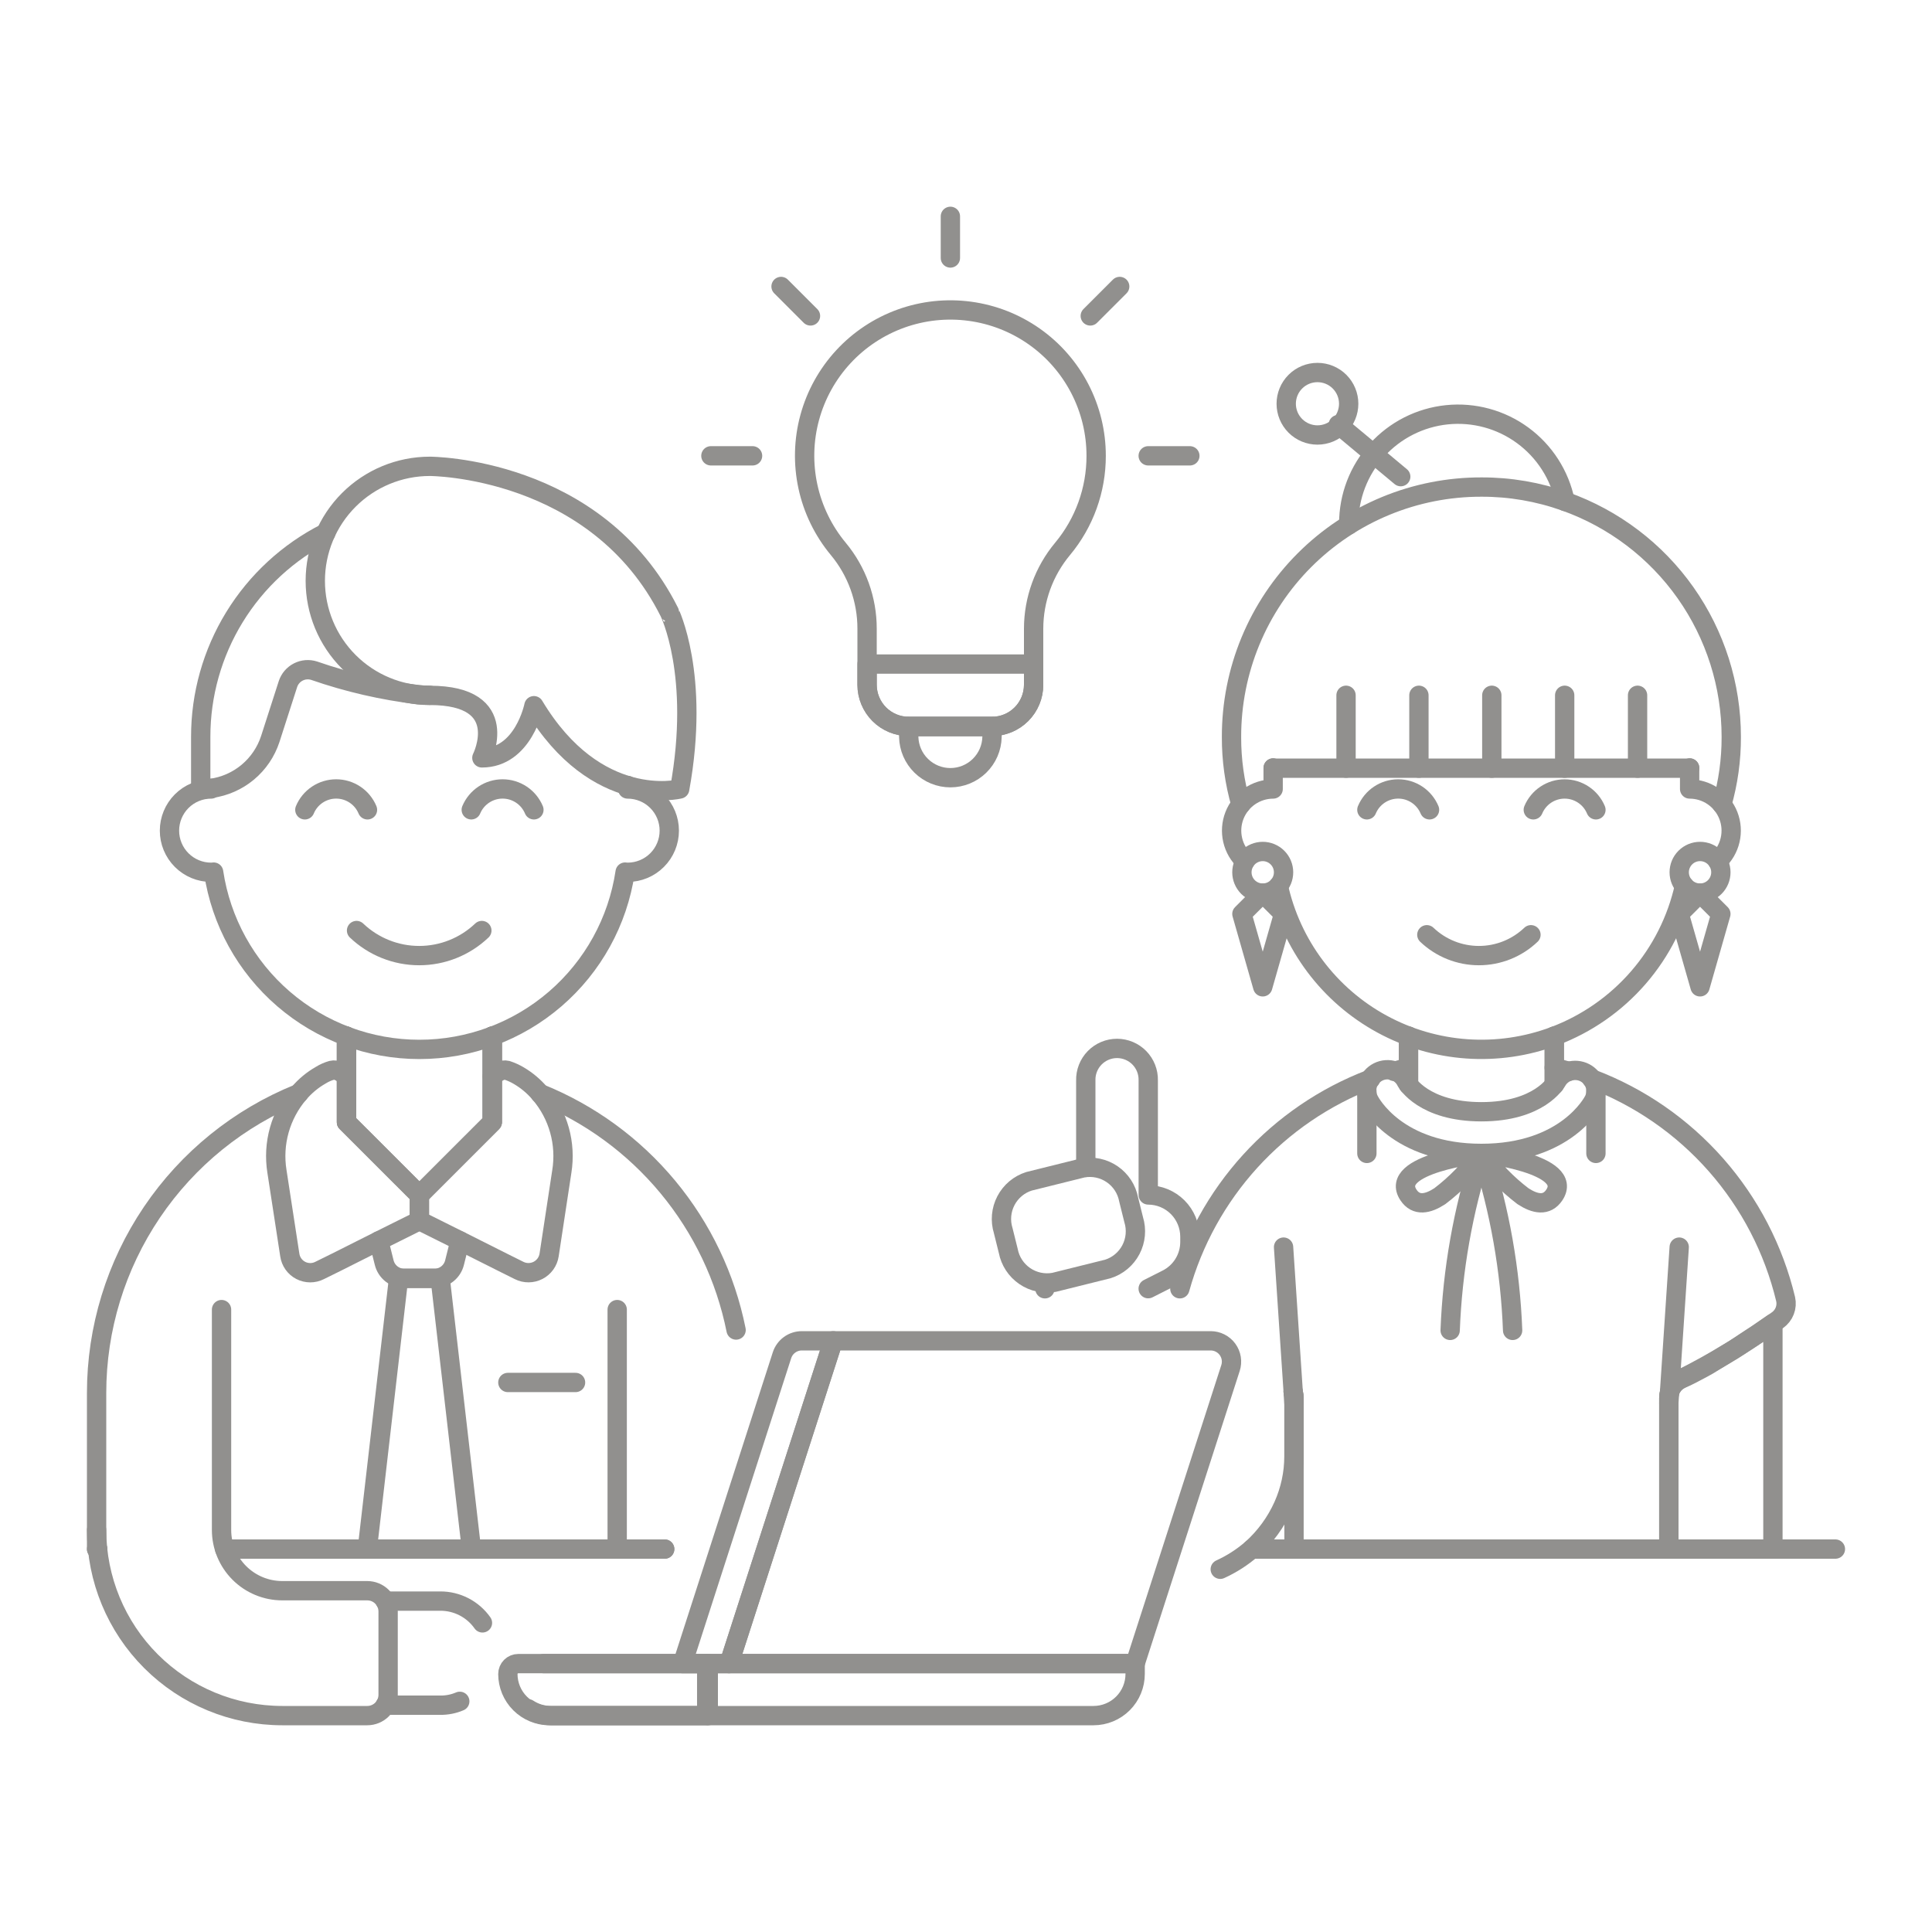 <svg width="240" height="240" viewBox="0 0 240 240" fill="none" xmlns="http://www.w3.org/2000/svg">
<path d="M82.57 192.432H76.67H58.562H45.629H27.91" stroke="#91908E" stroke-width="2.4" stroke-linecap="round" stroke-linejoin="round"/>
<path d="M12.13 192.432H12" stroke="#91908E" stroke-width="2.4" stroke-linecap="round" stroke-linejoin="round"/>
<path d="M155.491 192.432H228" stroke="#91908E" stroke-width="2.4" stroke-linecap="round" stroke-linejoin="round"/>
<path d="M136.169 56.623C136.171 53.716 135.472 50.85 134.133 48.27C132.793 45.689 130.852 43.469 128.473 41.797C126.095 40.125 123.348 39.051 120.466 38.665C117.585 38.278 114.652 38.592 111.917 39.578C109.182 40.565 106.725 42.195 104.753 44.332C102.781 46.469 101.353 49.049 100.589 51.854C99.825 54.66 99.748 57.608 100.364 60.449C100.98 63.291 102.272 65.942 104.129 68.179C106.447 70.965 107.715 74.475 107.712 78.099V85.078C107.715 86.448 108.262 87.761 109.232 88.729C110.202 89.697 111.516 90.24 112.886 90.24H123.233C124.602 90.238 125.914 89.694 126.883 88.726C127.851 87.759 128.397 86.447 128.4 85.078V78.099C128.404 74.473 129.678 70.963 132 68.179C134.701 64.935 136.176 60.845 136.169 56.623Z" stroke="#91908E" stroke-width="2.4" stroke-linejoin="round"/>
<path d="M107.712 82.49V85.078C107.715 86.448 108.262 87.761 109.232 88.729C110.202 89.697 111.516 90.24 112.886 90.24H123.233C124.602 90.238 125.914 89.694 126.883 88.726C127.851 87.759 128.397 86.447 128.4 85.078V82.49H107.712Z" stroke="#91908E" stroke-width="2.4" stroke-linejoin="round"/>
<path d="M123.233 91.546C123.204 92.898 122.646 94.186 121.679 95.132C120.712 96.079 119.413 96.609 118.06 96.609C116.707 96.609 115.407 96.079 114.44 95.132C113.473 94.186 112.916 92.898 112.886 91.546V90.24H123.233V91.546Z" stroke="#91908E" stroke-width="2.4" stroke-linejoin="round"/>
<path d="M118.061 32.047V26.875" stroke="#91908E" stroke-width="2.4" stroke-linecap="round" stroke-linejoin="round"/>
<path d="M135.437 39.245L139.094 35.587" stroke="#91908E" stroke-width="2.4" stroke-linecap="round" stroke-linejoin="round"/>
<path d="M142.634 56.623H147.809" stroke="#91908E" stroke-width="2.4" stroke-linecap="round" stroke-linejoin="round"/>
<path d="M100.682 39.245L97.025 35.587" stroke="#91908E" stroke-width="2.4" stroke-linecap="round" stroke-linejoin="round"/>
<path d="M93.485 56.623H88.31" stroke="#91908E" stroke-width="2.4" stroke-linecap="round" stroke-linejoin="round"/>
<path d="M67.073 135.84C73.25 138.335 78.711 142.326 82.964 147.454C87.217 152.582 90.13 158.686 91.44 165.219" stroke="#91908E" stroke-width="2.4" stroke-linecap="round" stroke-linejoin="round"/>
<path d="M82.57 192.432H76.67H58.562H45.629H35.669" stroke="#91908E" stroke-width="2.4" stroke-linecap="round" stroke-linejoin="round"/>
<path d="M12.13 192.432H12V173.04C12.001 165.042 14.393 157.226 18.869 150.598C23.344 143.969 29.7 138.83 37.118 135.84" stroke="#91908E" stroke-width="2.4" stroke-linecap="round" stroke-linejoin="round"/>
<path d="M76.67 162.682V192.432" stroke="#91908E" stroke-width="2.4" stroke-linecap="round" stroke-linejoin="round"/>
<path d="M47.854 198.893H54.682C55.71 198.888 56.725 199.131 57.639 199.602C58.554 200.074 59.34 200.759 59.933 201.6" stroke="#91908E" stroke-width="2.4" stroke-linecap="round" stroke-linejoin="round"/>
<path d="M47.854 211.826H54.682C55.518 211.839 56.347 211.676 57.115 211.346" stroke="#91908E" stroke-width="2.4" stroke-linecap="round" stroke-linejoin="round"/>
<path d="M27.521 162.682V190.058C27.521 192.06 28.316 193.979 29.731 195.394C31.146 196.809 33.065 197.604 35.066 197.604H45.626C45.966 197.604 46.303 197.671 46.617 197.801C46.93 197.931 47.216 198.122 47.456 198.362C47.696 198.602 47.887 198.887 48.017 199.201C48.147 199.515 48.214 199.852 48.214 200.191V210.54C48.212 211.225 47.939 211.88 47.454 212.364C46.97 212.848 46.313 213.119 45.629 213.12H35.069C28.952 213.121 23.085 210.691 18.759 206.367C14.432 202.042 12.001 196.176 12 190.058" stroke="#91908E" stroke-width="2.4" stroke-linecap="round" stroke-linejoin="round"/>
<path d="M71.496 171.737H63.089" stroke="#91908E" stroke-width="2.4" stroke-linecap="round" stroke-linejoin="round"/>
<path d="M57.139 154.147L56.467 156.838C56.331 157.399 56.009 157.899 55.554 158.255C55.099 158.612 54.537 158.805 53.959 158.803H50.234C49.656 158.805 49.094 158.612 48.638 158.256C48.183 157.899 47.861 157.4 47.724 156.838L47.052 154.147" stroke="#91908E" stroke-width="2.4" stroke-linecap="round" stroke-linejoin="round"/>
<path d="M49.51 158.803L45.629 192.432H58.562L54.682 158.803H49.51Z" stroke="#91908E" stroke-width="2.4" stroke-linecap="round" stroke-linejoin="round"/>
<path d="M43.042 133.711C42.42 133.193 41.827 132.804 41.206 132.96C40.731 133.095 40.278 133.295 39.859 133.555C38.819 134.147 37.892 134.917 37.118 135.831C35.993 137.151 35.167 138.7 34.698 140.371C34.229 142.041 34.128 143.794 34.402 145.507L36 155.904C36.058 156.307 36.212 156.691 36.448 157.023C36.684 157.355 36.996 157.626 37.358 157.814C37.719 158.002 38.12 158.1 38.528 158.102C38.935 158.104 39.337 158.009 39.701 157.824L41.796 156.79L47.047 154.15L52.087 151.639V148.455" stroke="#91908E" stroke-width="2.4" stroke-linecap="round" stroke-linejoin="round"/>
<path d="M61.15 133.711C61.771 133.193 62.366 132.804 62.986 132.96C63.501 133.128 63.996 133.353 64.462 133.632C65.448 134.214 66.331 134.957 67.073 135.831C68.203 137.153 69.031 138.706 69.5 140.382C69.969 142.057 70.068 143.814 69.79 145.531L68.213 155.904C68.15 156.308 67.992 156.691 67.753 157.022C67.514 157.353 67.2 157.623 66.837 157.81C66.473 157.997 66.071 158.096 65.663 158.098C65.254 158.101 64.851 158.007 64.486 157.824L62.4 156.785L57.149 154.145L52.109 151.635V148.455" stroke="#91908E" stroke-width="2.4" stroke-linecap="round" stroke-linejoin="round"/>
<path d="M61.15 128.717V133.711V133.994V139.402L52.097 148.454L43.042 139.402V133.994V133.711V128.717" stroke="#91908E" stroke-width="2.4" stroke-linecap="round" stroke-linejoin="round"/>
<path d="M61.15 128.717V133.711V133.994V139.402L52.097 148.454L43.042 139.402V133.994V133.711V128.717" stroke="#91908E" stroke-width="2.4" stroke-linecap="round" stroke-linejoin="round"/>
<path d="M61.15 128.717V133.711V133.994V139.402L52.097 148.454L43.042 139.402V133.994V133.711V128.717" stroke="#91908E" stroke-width="2.4" stroke-linecap="round" stroke-linejoin="round"/>
<path d="M174.96 132.624C174.365 132.754 173.796 132.907 173.201 133.09C173.201 133.09 173.201 133.063 173.174 133.09" stroke="#91908E" stroke-width="2.4" stroke-linecap="round" stroke-linejoin="round"/>
<path d="M194.88 133.09C194.285 132.907 193.663 132.754 193.068 132.624" stroke="#91908E" stroke-width="2.4" stroke-linecap="round" stroke-linejoin="round"/>
<path d="M146.566 160.097C148.198 154.202 151.194 148.773 155.31 144.248C159.426 139.723 164.548 136.229 170.263 134.047" stroke="#91908E" stroke-width="2.4" stroke-linecap="round" stroke-linejoin="round"/>
<path d="M197.734 134.021C203.674 136.273 208.973 139.944 213.171 144.712C217.368 149.481 220.337 155.203 221.818 161.381C221.927 161.869 221.888 162.379 221.707 162.846C221.526 163.313 221.21 163.715 220.8 164.002C220.618 164.131 220.438 164.261 220.229 164.39C219.842 164.65 219.427 164.933 218.988 165.242C218.549 165.552 218.083 165.864 217.591 166.176C217.022 166.562 216.391 166.951 215.782 167.376C215.443 167.616 215.107 167.818 214.745 168.024L212.962 169.109C212.443 169.447 211.951 169.73 211.462 169.99C210.502 170.508 209.623 170.974 208.874 171.283C208.706 171.362 208.545 171.457 208.394 171.566C208.23 171.675 208.083 171.806 207.955 171.955C207.877 172.044 207.807 172.14 207.746 172.241C207.668 172.332 207.607 172.437 207.566 172.55C207.5 172.664 207.447 172.786 207.41 172.913V172.963L207.386 173.042C207.332 173.244 207.306 173.453 207.307 173.662V192.432H160.747V173.65C160.75 173.441 160.724 173.232 160.67 173.03C160.67 173.004 160.644 172.978 160.644 172.951V172.901" stroke="#91908E" stroke-width="2.4" stroke-linecap="round" stroke-linejoin="round"/>
<path d="M193.078 134.746V132.624V128.717" stroke="#91908E" stroke-width="2.4" stroke-linecap="round" stroke-linejoin="round"/>
<path d="M174.97 128.717V132.624V134.746" stroke="#91908E" stroke-width="2.4" stroke-linecap="round" stroke-linejoin="round"/>
<path d="M193.078 134.746V132.624V128.717" stroke="#91908E" stroke-width="2.4" stroke-linecap="round" stroke-linejoin="round"/>
<path d="M174.97 128.717V132.624V134.746" stroke="#91908E" stroke-width="2.4" stroke-linecap="round" stroke-linejoin="round"/>
<path d="M198.252 135.521V143.282" stroke="#91908E" stroke-width="2.4" stroke-linecap="round" stroke-linejoin="round"/>
<path d="M169.798 143.282V135.521" stroke="#91908E" stroke-width="2.4" stroke-linecap="round" stroke-linejoin="round"/>
<path d="M184.025 143.28C184.025 143.28 172.382 144.574 174.97 148.452C175.915 149.868 177.37 149.563 178.85 148.601C180.831 147.096 182.576 145.302 184.025 143.28V143.28Z" stroke="#91908E" stroke-width="2.4" stroke-linecap="round" stroke-linejoin="round"/>
<path d="M184.025 143.28C181.735 150.398 180.429 157.795 180.144 165.266" stroke="#91908E" stroke-width="2.4" stroke-linecap="round" stroke-linejoin="round"/>
<path d="M184.025 143.28C184.025 143.28 195.665 144.574 193.078 148.452C192.134 149.868 190.678 149.563 189.197 148.601C187.216 147.096 185.473 145.302 184.025 143.28V143.28Z" stroke="#91908E" stroke-width="2.4" stroke-linecap="round" stroke-linejoin="round"/>
<path d="M184.025 143.28C186.313 150.398 187.618 157.795 187.903 165.266" stroke="#91908E" stroke-width="2.4" stroke-linecap="round" stroke-linejoin="round"/>
<path d="M159.449 154.922L160.742 174.324" stroke="#91908E" stroke-width="2.4" stroke-linecap="round" stroke-linejoin="round"/>
<path d="M208.598 154.922L207.305 174.324" stroke="#91908E" stroke-width="2.4" stroke-linecap="round" stroke-linejoin="round"/>
<path d="M208.894 171.259C208.424 171.456 208.022 171.787 207.739 172.211C207.457 172.635 207.305 173.133 207.305 173.642V192.432H220.238V164.4C216.643 166.981 212.849 169.274 208.894 171.259V171.259Z" stroke="#91908E" stroke-width="2.4" stroke-linecap="round" stroke-linejoin="round"/>
<path d="M134.88 145.015V134.215C134.867 133.698 134.958 133.183 135.147 132.701C135.336 132.219 135.62 131.78 135.982 131.409C136.343 131.038 136.775 130.744 137.252 130.543C137.729 130.342 138.242 130.238 138.76 130.238C139.277 130.238 139.79 130.342 140.267 130.543C140.744 130.744 141.176 131.038 141.538 131.409C141.899 131.78 142.183 132.219 142.372 132.701C142.561 133.183 142.652 133.698 142.639 134.215V148.442C144.01 148.446 145.324 148.993 146.294 149.962C147.263 150.932 147.81 152.246 147.814 153.617V154.289C147.812 155.252 147.542 156.196 147.033 157.015C146.524 157.833 145.797 158.493 144.934 158.921L142.632 160.085" stroke="#91908E" stroke-width="2.4" stroke-linecap="round" stroke-linejoin="round"/>
<path d="M129.857 159.422C129.83 159.662 129.83 159.888 129.804 160.097" stroke="#91908E" stroke-width="2.4" stroke-linecap="round" stroke-linejoin="round"/>
<path d="M151.584 194.94C153 194.296 154.316 193.451 155.491 192.432C157.165 190.934 158.504 189.101 159.422 187.051C160.285 185.122 160.735 183.033 160.742 180.919V173.65C160.745 173.441 160.719 173.232 160.666 173.03C160.666 173.004 160.639 172.978 160.639 172.951V172.901" stroke="#91908E" stroke-width="2.4" stroke-linecap="round" stroke-linejoin="round"/>
<path d="M130.949 159.295L137.626 157.634C138.86 157.243 139.889 156.379 140.489 155.231C141.089 154.083 141.21 152.744 140.827 151.507L140.203 148.997C139.961 147.725 139.227 146.6 138.159 145.867C137.091 145.134 135.777 144.853 134.503 145.085L127.826 146.746C126.59 147.137 125.56 148.003 124.96 149.152C124.36 150.302 124.239 151.642 124.625 152.88L125.249 155.39C125.492 156.661 126.228 157.785 127.295 158.516C128.363 159.247 129.676 159.527 130.949 159.295V159.295Z" stroke="#91908E" stroke-width="2.4" stroke-linecap="round" stroke-linejoin="round"/>
<path d="M184.025 143.28C173.491 143.28 170.203 136.944 170.069 136.675C169.909 136.371 169.811 136.037 169.782 135.694C169.752 135.351 169.791 135.006 169.897 134.679C170.002 134.351 170.172 134.048 170.396 133.787C170.62 133.526 170.894 133.312 171.202 133.158C171.51 133.004 171.845 132.913 172.189 132.891C172.532 132.868 172.877 132.914 173.202 133.026C173.527 133.138 173.827 133.314 174.084 133.543C174.34 133.773 174.548 134.051 174.696 134.362C174.758 134.47 176.856 138.106 184.025 138.106C191.194 138.106 193.289 134.47 193.385 134.316C193.714 133.722 194.262 133.279 194.912 133.081C195.561 132.884 196.263 132.946 196.867 133.255C197.466 133.564 197.919 134.095 198.129 134.735C198.339 135.375 198.288 136.072 197.988 136.675C197.844 136.946 194.556 143.28 184.025 143.28Z" stroke="#91908E" stroke-width="2.4"/>
<path d="M26.227 97.934V98.011C24.855 98.011 23.539 98.556 22.568 99.527C21.598 100.497 21.053 101.813 21.053 103.186C21.053 104.558 21.598 105.874 22.568 106.844C23.539 107.815 24.855 108.36 26.227 108.36C26.33 108.36 26.434 108.334 26.537 108.334C27.451 114.459 30.535 120.052 35.226 124.095C39.917 128.138 45.904 130.361 52.097 130.361C58.29 130.361 64.277 128.138 68.968 124.095C73.659 120.052 76.743 114.459 77.657 108.334C77.76 108.334 77.863 108.36 77.966 108.36C79.339 108.36 80.655 107.815 81.625 106.844C82.596 105.874 83.141 104.558 83.141 103.186C83.141 101.813 82.596 100.497 81.625 99.527C80.655 98.556 79.339 98.011 77.966 98.011V97.572" stroke="#91908E" stroke-width="2.4" stroke-linecap="round" stroke-linejoin="round"/>
<path d="M44.292 115.594C46.39 117.593 49.176 118.708 52.074 118.708C54.972 118.708 57.758 117.593 59.856 115.594" stroke="#91908E" stroke-width="2.4" stroke-linecap="round" stroke-linejoin="round"/>
<path d="M66.324 100.598C66.004 99.831 65.463 99.174 64.77 98.713C64.078 98.252 63.264 98.005 62.432 98.005C61.6 98.005 60.787 98.252 60.094 98.713C59.402 99.174 58.861 99.831 58.541 100.598" stroke="#91908E" stroke-width="2.4" stroke-linecap="round" stroke-linejoin="round"/>
<path d="M45.65 100.599C45.33 99.83 44.79 99.174 44.098 98.713C43.406 98.251 42.592 98.005 41.76 98.005C40.928 98.005 40.114 98.251 39.422 98.713C38.73 99.174 38.19 99.83 37.87 100.599" stroke="#91908E" stroke-width="2.4" stroke-linecap="round" stroke-linejoin="round"/>
<path d="M40.481 66.195C35.799 68.569 31.867 72.196 29.122 76.671C26.378 81.147 24.928 86.296 24.934 91.546V98.011H25.013C25.419 98.012 25.825 97.986 26.227 97.934C27.904 97.704 29.481 97.007 30.78 95.923C32.079 94.838 33.047 93.411 33.574 91.802L35.772 84.975C35.986 84.324 36.449 83.784 37.06 83.474C37.671 83.164 38.379 83.108 39.031 83.319C43.215 84.771 47.543 85.769 51.941 86.294C52.419 86.346 52.9 86.371 53.381 86.371" stroke="#91908E" stroke-width="2.4" stroke-linecap="round" stroke-linejoin="round"/>
<path d="M84.434 98.011C84.434 98.011 74.088 100.598 66.326 87.665C66.326 87.665 65.033 94.145 59.861 94.145C59.861 94.145 63.739 86.383 53.393 86.383C49.62 86.383 46.001 84.884 43.333 82.216C40.665 79.548 39.166 75.929 39.166 72.156C39.166 68.383 40.665 64.764 43.333 62.096C46.001 59.428 49.62 57.929 53.393 57.929C53.393 57.929 74.088 57.929 83.153 76.037C83.141 76.025 87.022 83.784 84.434 98.011Z" stroke="#91908E" stroke-width="2.4" stroke-linecap="round" stroke-linejoin="round"/>
<path d="M167.546 65.21V65.04C167.544 61.676 168.791 58.431 171.045 55.934C173.3 53.437 176.4 51.865 179.747 51.523C183.094 51.182 186.448 52.095 189.16 54.085C191.872 56.075 193.749 59.002 194.426 62.297" stroke="#91908E" stroke-width="2.4" stroke-linecap="round" stroke-linejoin="round"/>
<path d="M154.147 99.926C153.364 97.202 152.972 94.38 152.983 91.546C152.975 87.467 153.772 83.426 155.329 79.656C156.886 75.886 159.172 72.461 162.056 69.577C164.94 66.693 168.366 64.406 172.136 62.849C175.906 61.293 179.946 60.495 184.025 60.504C187.568 60.494 191.086 61.097 194.424 62.287C200.465 64.436 205.692 68.402 209.388 73.641C213.083 78.879 215.066 85.134 215.064 91.546C215.074 94.38 214.682 97.202 213.9 99.926" stroke="#91908E" stroke-width="2.4" stroke-linecap="round" stroke-linejoin="round"/>
<path d="M209.246 110.066C208.314 114.274 206.348 118.183 203.525 121.44C200.701 124.696 197.111 127.197 193.078 128.717C189.612 130.014 185.908 130.552 182.217 130.293C178.526 130.034 174.933 128.985 171.683 127.216C168.432 125.448 165.6 123.001 163.378 120.042C161.156 117.083 159.596 113.681 158.803 110.066" stroke="#91908E" stroke-width="2.4" stroke-linecap="round" stroke-linejoin="round"/>
<path d="M154.663 106.987C153.898 106.283 153.364 105.364 153.129 104.351C152.894 103.338 152.97 102.277 153.347 101.308C153.724 100.339 154.385 99.506 155.242 98.918C156.1 98.33 157.115 98.014 158.155 98.011V95.4" stroke="#91908E" stroke-width="2.4" stroke-linecap="round" stroke-linejoin="round"/>
<path d="M213.384 106.987C214.15 106.283 214.686 105.364 214.921 104.351C215.157 103.337 215.081 102.276 214.704 101.307C214.327 100.337 213.665 99.504 212.807 98.915C211.948 98.328 210.933 98.012 209.892 98.011V95.4" stroke="#91908E" stroke-width="2.4" stroke-linecap="round" stroke-linejoin="round"/>
<path d="M169.798 100.598C170.118 99.831 170.659 99.174 171.351 98.713C172.044 98.252 172.857 98.005 173.689 98.005C174.521 98.005 175.335 98.252 176.027 98.713C176.72 99.174 177.26 99.831 177.581 100.598" stroke="#91908E" stroke-width="2.4" stroke-linecap="round" stroke-linejoin="round"/>
<path d="M190.471 100.599C190.792 99.831 191.333 99.176 192.025 98.715C192.717 98.254 193.53 98.008 194.362 98.008C195.193 98.008 196.006 98.254 196.698 98.715C197.391 99.176 197.931 99.831 198.252 100.599" stroke="#91908E" stroke-width="2.4" stroke-linecap="round" stroke-linejoin="round"/>
<path d="M190.181 116.119C188.438 117.781 186.122 118.708 183.714 118.708C181.306 118.708 178.99 117.781 177.247 116.119" stroke="#91908E" stroke-width="2.4" stroke-linecap="round" stroke-linejoin="round"/>
<path d="M154.274 108.36C154.274 108.7 154.341 109.036 154.471 109.35C154.601 109.664 154.792 109.949 155.032 110.189C155.272 110.43 155.558 110.62 155.872 110.75C156.185 110.88 156.522 110.947 156.862 110.947C157.201 110.947 157.538 110.88 157.852 110.75C158.166 110.62 158.451 110.43 158.691 110.189C158.931 109.949 159.122 109.664 159.252 109.35C159.382 109.036 159.449 108.7 159.449 108.36C159.449 108.02 159.382 107.684 159.252 107.37C159.122 107.056 158.931 106.771 158.691 106.531C158.451 106.29 158.166 106.1 157.852 105.97C157.538 105.84 157.201 105.773 156.862 105.773C156.522 105.773 156.185 105.84 155.872 105.97C155.558 106.1 155.272 106.29 155.032 106.531C154.792 106.771 154.601 107.056 154.471 107.37C154.341 107.684 154.274 108.02 154.274 108.36V108.36Z" stroke="#91908E" stroke-width="2.4" stroke-linecap="round" stroke-linejoin="round"/>
<path d="M156.862 110.947L159.449 113.532L156.862 122.587L154.274 113.532L156.862 110.947Z" stroke="#91908E" stroke-width="2.4" stroke-linecap="round" stroke-linejoin="round"/>
<path d="M208.598 108.36C208.598 109.046 208.871 109.704 209.356 110.189C209.841 110.675 210.499 110.947 211.186 110.947C211.872 110.947 212.53 110.675 213.015 110.189C213.5 109.704 213.773 109.046 213.773 108.36C213.773 107.674 213.5 107.016 213.015 106.531C212.53 106.045 211.872 105.773 211.186 105.773C210.499 105.773 209.841 106.045 209.356 106.531C208.871 107.016 208.598 107.674 208.598 108.36V108.36Z" stroke="#91908E" stroke-width="2.4" stroke-linecap="round" stroke-linejoin="round"/>
<path d="M211.186 110.947L208.598 113.532L211.186 122.587L213.773 113.532L211.186 110.947Z" stroke="#91908E" stroke-width="2.4" stroke-linecap="round" stroke-linejoin="round"/>
<path d="M174.005 59.21L166.246 52.742" stroke="#91908E" stroke-width="2.4" stroke-linecap="round" stroke-linejoin="round"/>
<path d="M159.778 50.155C159.778 51.185 160.186 52.172 160.914 52.9C161.642 53.627 162.629 54.036 163.658 54.036C164.688 54.036 165.675 53.627 166.403 52.9C167.13 52.172 167.539 51.185 167.539 50.155C167.539 49.126 167.13 48.139 166.403 47.411C165.675 46.683 164.688 46.275 163.658 46.275C162.629 46.275 161.642 46.683 160.914 47.411C160.186 48.139 159.778 49.126 159.778 50.155Z" stroke="#91908E" stroke-width="2.4"/>
<path d="M158.16 95.4C158.21 95.42 158.263 95.428 158.316 95.424H209.736C209.789 95.428 209.842 95.42 209.892 95.4" stroke="#91908E" stroke-width="2.4" stroke-linecap="round" stroke-linejoin="round"/>
<path d="M203.424 95.424V86.371" stroke="#91908E" stroke-width="2.4" stroke-linecap="round" stroke-linejoin="round"/>
<path d="M194.371 95.424V86.371" stroke="#91908E" stroke-width="2.4" stroke-linecap="round" stroke-linejoin="round"/>
<path d="M185.318 95.424V86.371" stroke="#91908E" stroke-width="2.4" stroke-linecap="round" stroke-linejoin="round"/>
<path d="M176.263 95.424V86.371" stroke="#91908E" stroke-width="2.4" stroke-linecap="round" stroke-linejoin="round"/>
<path d="M167.21 95.424V86.371" stroke="#91908E" stroke-width="2.4" stroke-linecap="round" stroke-linejoin="round"/>
<path d="M90.571 206.659H84.787L97.142 168.355C97.309 167.835 97.637 167.38 98.079 167.058C98.521 166.735 99.053 166.561 99.6 166.56H103.502L90.571 206.659Z" stroke="#91908E" stroke-width="2.4" stroke-linecap="round" stroke-linejoin="round"/>
<path d="M141.014 206.659H87.984V213.12H135.84C136.519 213.12 137.192 212.986 137.819 212.726C138.447 212.466 139.017 212.085 139.497 211.605C139.977 211.125 140.358 210.555 140.618 209.927C140.878 209.3 141.012 208.627 141.012 207.948L141.014 206.659Z" stroke="#91908E" stroke-width="2.4" stroke-linecap="round" stroke-linejoin="round"/>
<path d="M67.538 206.659H87.974V213.12H68.446C67.434 213.12 66.445 212.823 65.599 212.268" stroke="#91908E" stroke-width="2.4" stroke-linecap="round" stroke-linejoin="round"/>
<path d="M141.014 206.659H90.571L103.505 166.56H150.394C150.802 166.56 151.204 166.656 151.568 166.841C151.932 167.025 152.247 167.294 152.487 167.623C152.727 167.953 152.886 168.335 152.951 168.738C153.015 169.141 152.984 169.553 152.858 169.942L141.014 206.659Z" stroke="#91908E" stroke-width="2.4" stroke-linecap="round" stroke-linejoin="round"/>
<path d="M87.79 206.659H64.382C64.213 206.659 64.044 206.693 63.887 206.758C63.73 206.823 63.588 206.918 63.468 207.038C63.348 207.158 63.252 207.301 63.187 207.458C63.122 207.615 63.089 207.783 63.089 207.953C63.09 209.324 63.636 210.639 64.606 211.608C65.576 212.577 66.892 213.121 68.263 213.12H87.79V206.659Z" stroke="#91908E" stroke-width="2.4" stroke-linecap="round" stroke-linejoin="round"/>
</svg>
